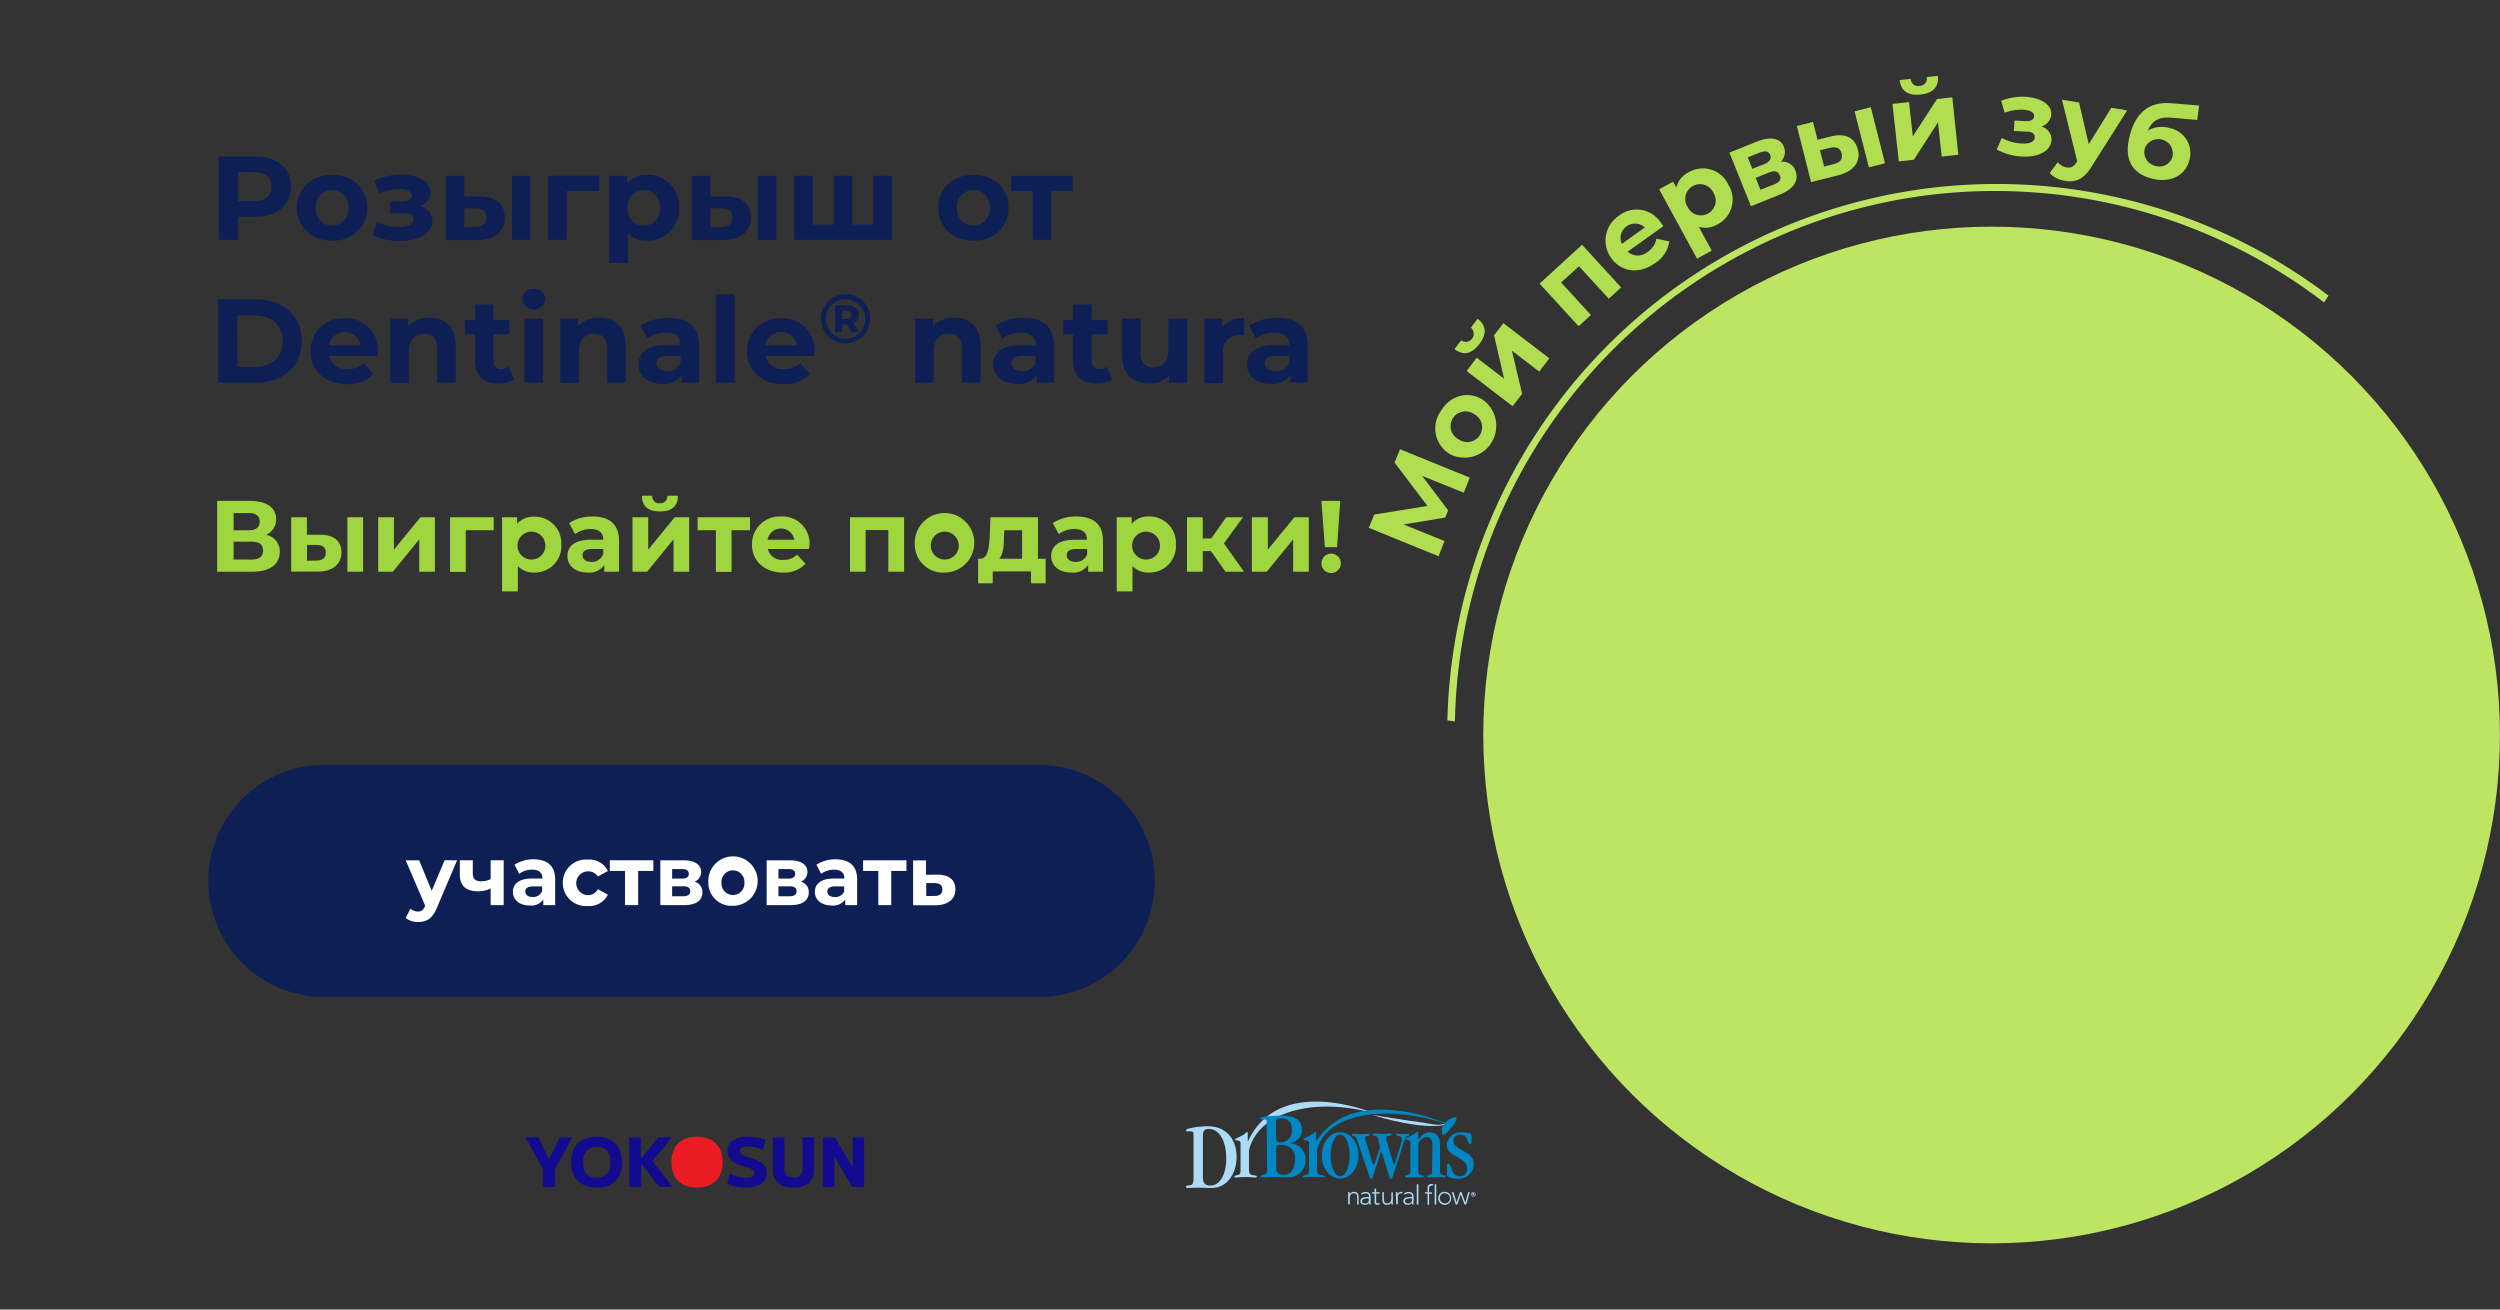 <svg xmlns="http://www.w3.org/2000/svg" xmlns:xlink="http://www.w3.org/1999/xlink" width="420" height="220" viewBox="0 0 420 220">
  <rect x="0" y="0" width="420" height="220" fill="#333333" stroke="none"/>
  <defs>
    <clipPath id="a">
      <polygon points="408.29 23.48 336.74 133.05 210.63 116.85 205.96 75.4 314.58 6.58 408.29 23.48" fill="none"/>
    </clipPath>
  </defs>
  <g>
    <circle cx="334.59" cy="123.48" r="85.4" fill="#bee562"/>
    <g clip-path="url(#a)">
      <path d="M322.31,33a90.86,90.86,0,1,0,102.9,77,91,91,0,0,0-102.9-77Zm26.18,181.56a92.29,92.29,0,1,1,34.63-12.35A92,92,0,0,1,348.49,214.51Z" fill="#bee562"/>
    </g>
    <g>
      <path d="M246.92,80.24l-1,2.54-7-2.83,4.37,5.8-.49,1.2-7,1.16,6.88,2.79-1,2.55-11.72-4.77.92-2.24L239.81,85l-5.52-7.28.91-2.25Z" fill="#b0de50"/>
      <path d="M243.61,76.3A5,5,0,0,1,242,69.15c1.57-2.67,4.49-3.55,7-2.06a5.35,5.35,0,0,1-5.41,9.21Zm4-6.75a2.49,2.49,0,1,0-2.52,4.28,2.49,2.49,0,1,0,2.52-4.28Z" fill="#b0de50"/>
      <path d="M244.35,58.65l1.12-1.46a1.35,1.35,0,0,0,1.64-2.14l1.14-1.5c1.48,1.16,1.56,2.58.27,4.26S245.86,59.78,244.35,58.65Zm9.76,9.59-7.72-5.91,1.7-2.23,4.6,3.52L251,56.34l1.57-2.05,7.72,5.91-1.7,2.22L254,58.91l1.72,7.26Z" fill="#b0de50"/>
      <path d="M258.65,47.65l7.13-6.53,6.57,7.16-2.08,1.91-5-5.46-3,2.73,5,5.46-2.06,1.89Z" fill="#b0de50"/>
      <path d="M279.44,38l-6,4.29a2.59,2.59,0,0,0,3.4,0,3.26,3.26,0,0,0,1.43-2.19l2.17.45a5.1,5.1,0,0,1-2.34,3.62c-2.73,2-5.74,1.52-7.43-.83a5,5,0,0,1,1.3-7.09A4.81,4.81,0,0,1,279,37.39C279.16,37.57,279.31,37.84,279.44,38Zm-7,3,3.89-2.79A2.43,2.43,0,0,0,272.47,41Z" fill="#b0de50"/>
      <path d="M290.35,31a4.71,4.71,0,0,1-1.84,6.72,3.85,3.85,0,0,1-3.11.38l2.17,4-2.47,1.36L278.74,31.8l2.35-1.28.54,1a3.8,3.8,0,0,1,2.07-2.58A4.71,4.71,0,0,1,290.35,31Zm-2.5,1.37a2.48,2.48,0,1,0-4.34,2.38,2.48,2.48,0,1,0,4.34-2.38Z" fill="#b0de50"/>
      <path d="M301.62,28.66c.64,1.6-.16,3.05-2.64,4.05l-4.82,1.93-3.62-9,4.61-1.85c2.26-.92,4-.6,4.54.88a2.28,2.28,0,0,1-.53,2.51A2.26,2.26,0,0,1,301.62,28.66Zm-8-2.23.77,1.93,2-.79c.91-.37,1.24-.89,1-1.53s-.86-.77-1.76-.4ZM298,31c1-.39,1.32-.9,1-1.57s-.84-.83-1.8-.45l-2.25.9.81,2Z" fill="#b0de50"/>
      <path d="M307.59,22.92c2.47-.61,4,.21,4.53,2.19s-.64,3.66-3.26,4.33l-4.6,1.15-2.39-9.42,2.71-.69.77,3Zm.53,4.64c1.05-.25,1.51-.87,1.27-1.8s-.91-1.16-2-.91l-1.64.39.7,2.74Zm5.85.56-2.4-9.42,2.72-.69,2.39,9.42Z" fill="#b0de50"/>
      <path d="M319,27.12l-1.07-9.66,2.79-.31.63,5.75,4.07-6.27,2.57-.28L329,26l-2.79.31-.63-5.75-4.05,6.27Zm.18-13.67,1.83-.2a1.22,1.22,0,0,0,1.48,1.18,1.23,1.23,0,0,0,1.2-1.48l1.87-.2c.18,1.87-.79,2.9-2.89,3.13S319.37,15.32,319.14,13.45Z" fill="#b0de50"/>
      <path d="M344.66,23.49c-.1,1.89-2.26,3-5,2.8a9.74,9.74,0,0,1-4.22-1.18l.86-1.93a7.81,7.81,0,0,0,3.36.93c1.3.08,2.13-.29,2.17-1s-.49-1-1.5-1l-2-.11.1-1.75,1.75.1c1,.05,1.53-.24,1.56-.84s-.59-1-1.84-1.08a8.13,8.13,0,0,0-3.12.5l-.58-2a9.91,9.91,0,0,1,4-.67c2.6.15,4.52,1.27,4.42,3a2.37,2.37,0,0,1-1.67,2A2.27,2.27,0,0,1,344.66,23.49Z" fill="#b0de50"/>
      <path d="M354.7,18.11l2.67.43-6,9.48c-1.33,2.16-2.75,2.65-4.48,2.36a4.33,4.33,0,0,1-2.55-1.31l1.36-1.81a2.47,2.47,0,0,0,1.47.86c.77.13,1.25-.14,1.75-.94l.05-.1-2.56-10.33,2.87.47,1.63,7Z" fill="#b0de50"/>
      <path d="M367.79,27c-.76,2.66-3.38,3.83-6.48,2.95s-4.64-3.21-3.44-7.41c1-3.67,3.25-5.48,6.87-5.2l4.71.38-.31,2.43L365,19.79c-1.13-.09-3.13-.29-4.16,2.14a4.68,4.68,0,0,1,3.72-.4A4.28,4.28,0,0,1,367.79,27ZM365,26.24a2.44,2.44,0,0,0-4.65-1.38,2.37,2.37,0,0,0,1.7,3A2.3,2.3,0,0,0,365,26.24Z" fill="#b0de50"/>
    </g>
    <g>
      <path d="M42.8,26.29c3.76,0,6.08,1.94,6.08,5.08s-2.32,5.06-6.08,5.06H40v3.86H36.74v-14Zm-.16,7.5c2,0,3-.9,3-2.42s-1-2.44-3-2.44H40v4.86Z" fill="#0e1f56"/>
      <path d="M49.88,34.91c0-3.24,2.5-5.54,5.92-5.54s5.9,2.3,5.9,5.54-2.48,5.54-5.9,5.54S49.88,38.15,49.88,34.91Zm8.66,0a2.76,2.76,0,1,0-5.5,0,2.76,2.76,0,1,0,5.5,0Z" fill="#0e1f56"/>
      <path d="M72.64,37.09c0,2.1-2.32,3.4-5.36,3.4a10.69,10.69,0,0,1-4.74-1l.84-2.18a8.76,8.76,0,0,0,3.76.82c1.44,0,2.34-.46,2.34-1.26s-.6-1.06-1.72-1.06h-2.2V33.83H67.5c1.08,0,1.68-.36,1.68-1s-.72-1.08-2.1-1.08a9.26,9.26,0,0,0-3.42.74l-.76-2.16a11,11,0,0,1,4.38-1c2.88,0,5.06,1.12,5.06,3a2.62,2.62,0,0,1-1.72,2.34A2.5,2.5,0,0,1,72.64,37.09Z" fill="#0e1f56"/>
      <path d="M80.56,33c2.82,0,4.26,1.32,4.26,3.58s-1.68,3.76-4.68,3.76l-5.24,0V29.53H78V33Zm-.7,5.12c1.2,0,1.86-.52,1.86-1.58S81.06,35,79.86,35L78,35v3.12ZM86,40.29V29.53h3.1V40.29Z" fill="#0e1f56"/>
      <path d="M100.7,29.53v2.56H95.18v8.2h-3.1V29.53Z" fill="#0e1f56"/>
      <path d="M114.06,34.91a5.22,5.22,0,0,1-5.36,5.54,4.22,4.22,0,0,1-3.22-1.28v5h-3.12V29.53h3v1.24a4.18,4.18,0,0,1,3.38-1.4A5.22,5.22,0,0,1,114.06,34.91Zm-3.16,0a2.75,2.75,0,1,0-5.48,0,2.75,2.75,0,1,0,5.48,0Z" fill="#0e1f56"/>
      <path d="M121.9,33c2.82,0,4.26,1.32,4.26,3.58s-1.68,3.76-4.68,3.76l-5.24,0V29.53h3.1V33Zm-.7,5.12c1.2,0,1.86-.52,1.86-1.58S122.4,35,121.2,35l-1.86,0v3.12Zm6.12,2.2V29.53h3.1V40.29Z" fill="#0e1f56"/>
      <path d="M146.74,29.53h3.1V40.29H133.42V29.53h3.1v8.2h3.58v-8.2h3.1v8.2h3.54Z" fill="#0e1f56"/>
      <path d="M157.62,34.91c0-3.24,2.5-5.54,5.92-5.54s5.9,2.3,5.9,5.54-2.48,5.54-5.9,5.54S157.62,38.15,157.62,34.91Zm8.66,0a2.76,2.76,0,1,0-5.5,0,2.76,2.76,0,1,0,5.5,0Z" fill="#0e1f56"/>
      <path d="M180.22,29.53v2.56h-3.64v8.2h-3.1v-8.2h-3.64V29.53Z" fill="#0e1f56"/>
      <path d="M36.66,64.29v-14H43c4.58,0,7.72,2.76,7.72,7s-3.14,7-7.72,7Zm3.24-2.66h3c2.78,0,4.6-1.66,4.6-4.34S45.64,53,42.86,53h-3Z" fill="#0e1f56"/>
      <path d="M63.44,59.79H55.3A2.87,2.87,0,0,0,58.38,62a3.65,3.65,0,0,0,2.7-1l1.66,1.8a5.64,5.64,0,0,1-4.44,1.74c-3.72,0-6.14-2.34-6.14-5.54a5.48,5.48,0,0,1,5.74-5.54A5.33,5.33,0,0,1,63.5,59C63.5,59.19,63.46,59.53,63.44,59.79ZM55.26,58h5.3a2.69,2.69,0,0,0-5.3,0Z" fill="#0e1f56"/>
      <path d="M76.58,58.13v6.16H73.46V58.61c0-1.74-.8-2.54-2.18-2.54S68.7,57,68.7,59v5.32H65.58V53.53h3v1.26a4.71,4.71,0,0,1,3.56-1.42C74.66,53.37,76.58,54.85,76.58,58.13Z" fill="#0e1f56"/>
      <path d="M86.34,63.77a4.46,4.46,0,0,1-2.54.68c-2.54,0-4-1.3-4-3.86V56.17H78.12v-2.4h1.66V51.15H82.9v2.62h2.68v2.4H82.9v4.38A1.25,1.25,0,0,0,84.24,62a2.1,2.1,0,0,0,1.26-.4Z" fill="#0e1f56"/>
      <path d="M87.72,50.29a1.78,1.78,0,0,1,1.94-1.74,1.75,1.75,0,0,1,1.94,1.68,1.95,1.95,0,0,1-3.88.06Zm.38,14V53.53h3.12V64.29Z" fill="#0e1f56"/>
      <path d="M105.12,58.13v6.16H102V58.61c0-1.74-.8-2.54-2.18-2.54S97.24,57,97.24,59v5.32H94.12V53.53h3v1.26a4.71,4.71,0,0,1,3.56-1.42C103.2,53.37,105.12,54.85,105.12,58.13Z" fill="#0e1f56"/>
      <path d="M117.46,58.15v6.14h-2.92V63a3.53,3.53,0,0,1-3.28,1.5c-2.52,0-4-1.4-4-3.26S108.58,58,111.86,58h2.48c0-1.34-.8-2.12-2.48-2.12a5.17,5.17,0,0,0-3.1,1l-1.12-2.18a8.27,8.27,0,0,1,4.64-1.3C115.56,53.37,117.46,54.89,117.46,58.15Zm-3.12,2.74v-1.1H112.2c-1.46,0-1.92.54-1.92,1.26s.66,1.3,1.76,1.3A2.3,2.3,0,0,0,114.34,60.89Z" fill="#0e1f56"/>
      <path d="M120.28,64.29V49.45h3.12V64.29Z" fill="#0e1f56"/>
      <path d="M136.78,59.79h-8.14A2.87,2.87,0,0,0,131.72,62a3.65,3.65,0,0,0,2.7-1l1.66,1.8a5.64,5.64,0,0,1-4.44,1.74c-3.72,0-6.14-2.34-6.14-5.54a5.48,5.48,0,0,1,5.74-5.54,5.33,5.33,0,0,1,5.6,5.58C136.84,59.19,136.8,59.53,136.78,59.79ZM128.6,58h5.3a2.69,2.69,0,0,0-5.3,0Z" fill="#0e1f56"/>
      <path d="M146.17,53.53a4.12,4.12,0,1,1-4.11-4.09A4,4,0,0,1,146.17,53.53Zm-.8,0A3.32,3.32,0,1,0,142,56.91,3.3,3.3,0,0,0,145.37,53.53Zm-2,.77,1,1.51h-1.22l-.85-1.3h-.8v1.3h-1.21V51.29h2c1.23,0,2,.63,2,1.61A1.46,1.46,0,0,1,143.36,54.3Zm-1.89-.7h.68c.55,0,.87-.26.87-.7s-.32-.71-.87-.71h-.68Z" fill="#0e1f56"/>
      <path d="M164.74,58.13v6.16h-3.13V58.61c0-1.74-.8-2.54-2.18-2.54s-2.58.92-2.58,2.9v5.32h-3.12V53.53h3v1.26a4.71,4.71,0,0,1,3.56-1.42C162.81,53.37,164.74,54.85,164.74,58.13Z" fill="#0e1f56"/>
      <path d="M177.08,58.15v6.14h-2.93V63a3.53,3.53,0,0,1-3.28,1.5c-2.52,0-4-1.4-4-3.26S168.19,58,171.47,58H174c0-1.34-.81-2.12-2.49-2.12a5.17,5.17,0,0,0-3.1,1l-1.12-2.18a8.27,8.27,0,0,1,4.64-1.3C175.17,53.37,177.08,54.89,177.08,58.15ZM174,60.89v-1.1h-2.15c-1.46,0-1.92.54-1.92,1.26s.66,1.3,1.76,1.3A2.32,2.32,0,0,0,174,60.89Z" fill="#0e1f56"/>
      <path d="M186.83,63.77a4.46,4.46,0,0,1-2.54.68c-2.54,0-4-1.3-4-3.86V56.17h-1.66v-2.4h1.66V51.15h3.12v2.62h2.68v2.4h-2.68v4.38A1.25,1.25,0,0,0,184.73,62a2.1,2.1,0,0,0,1.26-.4Z" fill="#0e1f56"/>
      <path d="M196.31,53.53h3.13V64.29h-3V63a4.35,4.35,0,0,1-3.34,1.44c-2.7,0-4.6-1.52-4.6-4.84V53.53h3.12v5.62c0,1.8.8,2.6,2.18,2.6s2.48-.92,2.48-2.9Z" fill="#0e1f56"/>
      <path d="M205.31,55a4.34,4.34,0,0,1,3.7-1.58v2.88c-.26,0-.46,0-.7,0-1.72,0-2.86.94-2.86,3v5.08h-3.12V53.53h3Z" fill="#0e1f56"/>
      <path d="M219.7,58.15v6.14h-2.93V63a3.53,3.53,0,0,1-3.28,1.5c-2.52,0-4-1.4-4-3.26S210.81,58,214.09,58h2.48c0-1.34-.8-2.12-2.48-2.12a5.17,5.17,0,0,0-3.1,1l-1.12-2.18a8.27,8.27,0,0,1,4.64-1.3C217.79,53.37,219.7,54.89,219.7,58.15Zm-3.13,2.74v-1.1h-2.14c-1.46,0-1.92.54-1.92,1.26s.66,1.3,1.76,1.3A2.3,2.3,0,0,0,216.57,60.89Z" fill="#0e1f56"/>
    </g>
    <g>
      <path d="M47,92.7c0,2.08-1.62,3.35-4.63,3.35H36.48V84.15H42c2.76,0,4.39,1.11,4.39,3.08a2.79,2.79,0,0,1-1.69,2.62A2.81,2.81,0,0,1,47,92.7Zm-7.75-6.51v2.89h2.56c1.19,0,1.82-.49,1.82-1.44s-.63-1.45-1.82-1.45Zm3,7.82c1.28,0,1.94-.49,1.94-1.53S43.52,91,42.24,91h-3v3Z" fill="#9fd53f"/>
      <path d="M53.75,89.83c2.4,0,3.62,1.12,3.62,3s-1.42,3.2-4,3.2l-4.45,0V86.9h2.64v2.93Zm-.59,4.35c1,0,1.58-.44,1.58-1.34s-.56-1.28-1.58-1.29l-1.58,0v2.65Zm5.2,1.87V86.9H61v9.15Z" fill="#9fd53f"/>
      <path d="M63.54,96.05V86.9h2.64v5.44l4.45-5.44h2.43v9.15H70.43V90.61L66,96.05Z" fill="#9fd53f"/>
      <path d="M82.94,86.9v2.18H78.25v7H75.61V86.9Z" fill="#9fd53f"/>
      <path d="M94.3,91.48a4.44,4.44,0,0,1-4.56,4.71A3.6,3.6,0,0,1,87,95.1v4.25H84.35V86.9h2.52V88a3.55,3.55,0,0,1,2.87-1.19A4.44,4.44,0,0,1,94.3,91.48Zm-2.69,0A2.34,2.34,0,1,0,89.28,94,2.31,2.31,0,0,0,91.61,91.48Z" fill="#9fd53f"/>
      <path d="M104,90.83v5.22h-2.48V94.91a3,3,0,0,1-2.79,1.28c-2.14,0-3.4-1.19-3.4-2.77s1.12-2.74,3.91-2.74h2.11c0-1.14-.68-1.8-2.11-1.8a4.4,4.4,0,0,0-2.63.85l-1-1.86a7.09,7.09,0,0,1,3.94-1.1C102.35,86.77,104,88.06,104,90.83Zm-2.65,2.33v-.93H99.5c-1.26,0-1.63.46-1.63,1.07s.54,1.1,1.48,1.1A2,2,0,0,0,101.3,93.16Z" fill="#9fd53f"/>
      <path d="M106.26,96.05V86.9h2.64v5.44l4.45-5.44h2.43v9.15h-2.63V90.61l-4.44,5.44Zm1.59-12.77h1.73a1.14,1.14,0,0,0,1.26,1.26,1.16,1.16,0,0,0,1.27-1.26h1.77c0,1.77-1,2.64-3,2.64S107.86,85.05,107.85,83.28Z" fill="#9fd53f"/>
      <path d="M126,86.9v2.18h-3.1v7h-2.63v-7H117.2V86.9Z" fill="#9fd53f"/>
      <path d="M135.89,92.23H129a2.43,2.43,0,0,0,2.61,1.83,3.13,3.13,0,0,0,2.3-.88l1.41,1.53a4.79,4.79,0,0,1-3.77,1.48c-3.17,0-5.22-2-5.22-4.71a4.65,4.65,0,0,1,4.88-4.71A4.53,4.53,0,0,1,136,91.51C136,91.72,135.91,92,135.89,92.23Zm-6.95-1.55h4.51a2.29,2.29,0,0,0-4.51,0Z" fill="#9fd53f"/>
      <path d="M142.8,86.9h9.09v9.15h-2.65v-7h-3.81v7H142.8Z" fill="#9fd53f"/>
      <path d="M153.69,91.48a5,5,0,1,1,5,4.71A4.71,4.71,0,0,1,153.69,91.48Zm7.36,0A2.34,2.34,0,1,0,158.73,94,2.31,2.31,0,0,0,161.05,91.48Z" fill="#9fd53f"/>
      <path d="M174.37,93.87h1.3V98h-2.46v-2h-6.43v2h-2.46V93.87h.37c1.26,0,1.48-1.81,1.58-3.8l.12-3.17h8Zm-5.7-3.62c0,1.55-.17,2.94-.81,3.62h3.85V89.08h-3Z" fill="#9fd53f"/>
      <path d="M185.3,90.83v5.22h-2.49V94.91A3,3,0,0,1,180,96.19c-2.15,0-3.4-1.19-3.4-2.77s1.12-2.74,3.91-2.74h2.1c0-1.14-.68-1.8-2.1-1.8a4.41,4.41,0,0,0-2.64.85l-1-1.86a7.09,7.09,0,0,1,3.94-1.1C183.7,86.77,185.3,88.06,185.3,90.83Zm-2.66,2.33v-.93h-1.8c-1.26,0-1.63.46-1.63,1.07s.54,1.1,1.48,1.1A2,2,0,0,0,182.64,93.16Z" fill="#9fd53f"/>
      <path d="M197.55,91.48A4.43,4.43,0,0,1,193,96.19a3.6,3.6,0,0,1-2.74-1.09v4.25h-2.65V86.9h2.51V88A3.57,3.57,0,0,1,193,86.77,4.43,4.43,0,0,1,197.55,91.48Zm-2.68,0A2.34,2.34,0,1,0,192.54,94,2.32,2.32,0,0,0,194.87,91.48Z" fill="#9fd53f"/>
      <path d="M205.88,96.05l-2.45-3.47h-1.37v3.47h-2.65V86.9h2.65v3.56h1.43L206,86.9h2.82l-3.2,4.39L209,96.05Z" fill="#9fd53f"/>
      <path d="M210.32,96.05V86.9H213v5.44l4.45-5.44h2.43v9.15h-2.63V90.61l-4.44,5.44Z" fill="#9fd53f"/>
      <path d="M222,94.64a1.63,1.63,0,0,1,3.26,0,1.63,1.63,0,0,1-3.26,0Zm.58-2.72L222,84.15h3.16l-.53,7.77Z" fill="#9fd53f"/>
    </g>
    <path d="M35,148a19.5,19.5,0,0,1,19.5-19.5h120a19.5,19.5,0,0,1,0,39H54.5A19.5,19.5,0,0,1,35,148Z" fill="#0e1f56"/>
    <g>
      <path d="M74.69,144.53h2.1l-3.4,8c-.75,1.83-1.77,2.37-3.13,2.37a3.37,3.37,0,0,1-2.11-.68l.81-1.56a1.93,1.93,0,0,0,1.23.48c.6,0,.94-.27,1.22-.94l0-.09-3.25-7.57h2.26l2.11,5.11Z" fill="#fff"/>
      <path d="M82.43,144.53h2.19v7.53H82.43v-2.8a4.65,4.65,0,0,1-2.1.48c-2,0-3.08-.87-3.08-2.85v-2.36h2.18v2.22c0,.94.52,1.31,1.39,1.31a3.66,3.66,0,0,0,1.61-.37Z" fill="#fff"/>
      <path d="M93.27,147.76v4.3h-2v-.94a2.46,2.46,0,0,1-2.3,1c-1.76,0-2.8-1-2.8-2.28s.93-2.25,3.23-2.25h1.73c0-.94-.56-1.49-1.73-1.49a3.71,3.71,0,0,0-2.18.7l-.78-1.53a5.9,5.9,0,0,1,3.25-.91C92,144.41,93.27,145.48,93.27,147.76Zm-2.19,1.92v-.77H89.6c-1,0-1.35.38-1.35.88s.45.91,1.22.91A1.6,1.6,0,0,0,91.08,149.68Z" fill="#fff"/>
      <path d="M94.55,148.29a3.89,3.89,0,0,1,4.2-3.88,3.47,3.47,0,0,1,3.38,1.92l-1.68.91a2,2,0,1,0-1.71,3.14,1.89,1.89,0,0,0,1.71-1l1.68.93a3.5,3.5,0,0,1-3.38,1.9A3.89,3.89,0,0,1,94.55,148.29Z" fill="#fff"/>
      <path d="M109.76,144.53v1.79h-2.55v5.74H105v-5.74h-2.55v-1.79Z" fill="#fff"/>
      <path d="M118,149.92c0,1.33-1,2.14-3.06,2.14h-4v-7.53h3.85c1.89,0,3,.71,3,1.94a1.76,1.76,0,0,1-1.11,1.66A1.74,1.74,0,0,1,118,149.92ZM112.92,146v1.61h1.65c.76,0,1.15-.28,1.15-.81s-.39-.8-1.15-.8Zm1.84,4.57c.79,0,1.2-.27,1.2-.83s-.36-.84-1.16-.84h-1.88v1.67Z" fill="#fff"/>
      <path d="M119,148.29a4.15,4.15,0,1,1,4.15,3.88A3.88,3.88,0,0,1,119,148.29Zm6.06,0a1.93,1.93,0,1,0-3.85,0,1.93,1.93,0,1,0,3.85,0Z" fill="#fff"/>
      <path d="M135.87,149.92c0,1.33-1,2.14-3.07,2.14h-4v-7.53h3.85c1.89,0,3,.71,3,1.94a1.76,1.76,0,0,1-1.1,1.66A1.75,1.75,0,0,1,135.87,149.92ZM130.78,146v1.61h1.66c.75,0,1.15-.28,1.15-.81s-.4-.8-1.15-.8Zm1.84,4.57c.8,0,1.2-.27,1.2-.83s-.36-.84-1.16-.84h-1.88v1.67Z" fill="#fff"/>
      <path d="M144,147.76v4.3h-2v-.94a2.47,2.47,0,0,1-2.3,1c-1.76,0-2.8-1-2.8-2.28s.93-2.25,3.22-2.25h1.74c0-.94-.56-1.49-1.74-1.49a3.7,3.7,0,0,0-2.17.7l-.78-1.53a5.88,5.88,0,0,1,3.25-.91C142.73,144.41,144,145.48,144,147.76Zm-2.18,1.92v-.77h-1.48c-1,0-1.35.38-1.35.88s.45.91,1.22.91A1.6,1.6,0,0,0,141.86,149.68Z" fill="#fff"/>
      <path d="M152.28,144.53v1.79h-2.55v5.74h-2.17v-5.74H145v-1.79Z" fill="#fff"/>
      <path d="M157.51,146.94c2,0,3,.92,3,2.5s-1.23,2.64-3.33,2.64l-3.78,0v-7.53h2.17v2.41Zm-.49,3.58c.84,0,1.3-.36,1.3-1.11s-.46-1-1.3-1.06h-1.41v2.18Z" fill="#fff"/>
    </g>
    <g>
      <path d="M91.21,199.4v-2.94l-2.92-5.38h2.15l1.77,3.71h0L94,191.08h2.14l-2.91,5.38v2.94Z" fill="#120a8f"/>
      <path d="M100.25,199.51a4.93,4.93,0,0,1-2.32-.51,3.58,3.58,0,0,1-1.49-1.47,5.4,5.4,0,0,1,0-4.58,3.58,3.58,0,0,1,1.49-1.47,4.93,4.93,0,0,1,2.32-.51,4.82,4.82,0,0,1,2.3.51A3.5,3.5,0,0,1,104,193a5.3,5.3,0,0,1,0,4.58,3.5,3.5,0,0,1-1.48,1.47A4.85,4.85,0,0,1,100.25,199.51Zm0-1.67a2.5,2.5,0,0,0,1.26-.3,1.88,1.88,0,0,0,.79-.88,3.36,3.36,0,0,0,.27-1.42,3.28,3.28,0,0,0-.27-1.41,1.88,1.88,0,0,0-.79-.88,2.4,2.4,0,0,0-1.26-.31A2.45,2.45,0,0,0,99,193a1.93,1.93,0,0,0-.79.88,3.41,3.41,0,0,0-.26,1.41,3.53,3.53,0,0,0,.26,1.42,2.1,2.1,0,0,0,.79.88A2.55,2.55,0,0,0,100.25,197.84Z" fill="#120a8f"/>
      <path d="M105.72,199.4v-8.32h1.94v3.6h0l2.94-3.6h2.28l-3.26,4,3.37,4.3h-2.28l-3-3.88h0v3.88Z" fill="#120a8f"/>
      <path d="M125.27,199.51a8.23,8.23,0,0,1-1.72-.18,5.25,5.25,0,0,1-1.38-.51l.43-1.68a5.7,5.7,0,0,0,.88.38,8,8,0,0,0,1,.27,4.7,4.7,0,0,0,.92.09,1.8,1.8,0,0,0,1-.21.69.69,0,0,0,.34-.62.55.55,0,0,0-.1-.35,1,1,0,0,0-.33-.29,4.35,4.35,0,0,0-.59-.25l-.89-.27a6.32,6.32,0,0,1-1.13-.4,3.41,3.41,0,0,1-.81-.55,2,2,0,0,1-.5-.7,2.5,2.5,0,0,1-.16-.89,2,2,0,0,1,.88-1.77,4.4,4.4,0,0,1,2.53-.61,8.56,8.56,0,0,1,1.59.15,5.93,5.93,0,0,1,1.37.38l-.42,1.68a5.49,5.49,0,0,0-1.26-.42,5.14,5.14,0,0,0-1.3-.16,2.14,2.14,0,0,0-1,.19.59.59,0,0,0-.33.56.74.74,0,0,0,.09.36,1.07,1.07,0,0,0,.3.3,4,4,0,0,0,.56.25c.23.08.51.17.84.26a8.67,8.67,0,0,1,1.2.45,3.18,3.18,0,0,1,.84.52,2,2,0,0,1,.51.68,2.06,2.06,0,0,1,.17.88,2.09,2.09,0,0,1-.9,1.82A4.4,4.4,0,0,1,125.27,199.51Z" fill="#120a8f"/>
      <path d="M133.3,199.51a3.82,3.82,0,0,1-2.58-.77,2.9,2.9,0,0,1-.87-2.27v-5.39h1.94v5a2.06,2.06,0,0,0,.34,1.36,1.46,1.46,0,0,0,1.17.38,1.51,1.51,0,0,0,1.18-.38,2.06,2.06,0,0,0,.34-1.36v-5h1.94v5.39a2.9,2.9,0,0,1-.88,2.27A3.8,3.8,0,0,1,133.3,199.51Z" fill="#120a8f"/>
      <path d="M138.24,199.4v-8.32h2l3,5h0v-5h1.94v8.32h-2l-3-5.05h0v5.05Z" fill="#120a8f"/>
      <path d="M117.1,199.51a4.92,4.92,0,0,1-2.31-.51,3.58,3.58,0,0,1-1.49-1.47,5.4,5.4,0,0,1,0-4.58,3.58,3.58,0,0,1,1.49-1.47,4.89,4.89,0,0,1,2.31-.51,4.8,4.8,0,0,1,2.3.51,3.52,3.52,0,0,1,1.49,1.47,5.3,5.3,0,0,1,0,4.58A3.52,3.52,0,0,1,119.4,199,4.8,4.8,0,0,1,117.1,199.51Z" fill="#ec1c24" fill-rule="evenodd"/>
    </g>
    <g>
      <path d="M209.64,191.8c5.2-11.48,21.11-4.8,21.11-4.8-10.78-2.9-19.62.24-20.92,6.31v3.22c0,.58.18.83.68.9s.64.11.64.24a.16.16,0,0,1-.18.15c-.26,0-.79-.07-1.74-.07s-1.35.07-1.64.07c-.11,0-.21,0-.21-.14s.08-.17.49-.26.54-.26.54-.79v-4.57c0-.38-.3-.42-.56-.46s-.37-.06-.37-.19.29-.14,1.24-.67c.66-.37.66-.58.79-.58s.11.13.11.38v1.26s0,.08,0,.06" fill="#addbf5"/>
      <path d="M221.07,191.8c6.51-10.17,22.49-2.82,22.49-2.82-11.11-3.75-21-1.74-22.3,4.33v3.22c0,.58.18.83.68.9s.64.11.64.24a.14.14,0,0,1,0,.06.1.1,0,0,1,0,.05l-.05,0h-.07c-.26,0-.79-.06-1.74-.06s-1.34.06-1.64.06c-.11,0-.2,0-.2-.13s.08-.17.48-.26.55-.26.55-.79v-4.57c0-.38-.31-.42-.57-.46s-.37-.06-.37-.19.29-.14,1.24-.67c.66-.37.66-.58.79-.58s.12.13.12.38v1.26s0,.07,0,.06" fill="#0086c2"/>
      <path d="M200.51,190.6c0-.43-.11-.53-.52-.53-.19,0-.37,0-.5,0s-.24,0-.24-.2c0-.34,2.35-.66,3.64-.66,3,0,4.86,2,4.86,5.22,0,2.27-1.26,5.16-4.31,5.16-.7,0-1.32-.06-1.94-.06-1.3,0-1.75.06-2.09.06a.18.18,0,0,1-.16-.2c0-.18.08-.21.57-.25s.69-.28.69-1.15Zm1.58,7.29c0,.91.43,1.28,1.27,1.28,1.66,0,2.65-2,2.65-4.5,0-3-1.16-5-2.92-5-.62,0-1,.23-1,1Z" fill="#addbf5"/>
      <path d="M212.81,188.4c0-.2-.1-.33-.37-.33H212c-.11,0-.2,0-.2-.18s.16-.24.39-.26a24,24,0,0,1,3.17-.2c2.15,0,3.37.74,3.37,2.34,0,1.3-.79,1.89-2,2.3v0a2.75,2.75,0,0,1,2.62,2.73,2.91,2.91,0,0,1-2.79,3c-.71,0-1.32-.06-2.4-.06s-1.58.06-2,.06-.35-.06-.35-.17.08-.15.41-.27c.53-.17.65-.22.65-.66Zm1.58,2.88c0,.55.16.61.63.61a1.88,1.88,0,0,0,2-2.15,1.69,1.69,0,0,0-1.8-1.87c-.74,0-.87.24-.87.66Zm0,4.89c0,.77.36,1.19,1.29,1.19s1.87-.64,1.87-2.6a2.16,2.16,0,0,0-2.29-2.41c-.74,0-.87.09-.87.44Z" fill="#0086c2"/>
      <path d="M225.15,198c-1.79,0-3.09-1.81-3.09-3.89s1.3-3.89,3.09-3.89,3.08,1.82,3.08,3.89-1.3,3.89-3.08,3.89m1.6-3.89c0-1.49-.56-3.5-1.6-3.5s-1.61,2-1.61,3.5.56,3.51,1.61,3.51S226.75,195.61,226.75,194.11Z" fill="#0086c2"/>
      <path d="M231.55,191.38c-.18-.48-.32-.53-.58-.56s-.31,0-.31-.2a.19.19,0,0,1,0-.08l.06-.07.08-.05h.09c.44,0,.7.07,1.48.07.41,0,.94-.07,1.14-.07s.26.07.26.2-.08.16-.42.19-.48.16-.48.37a2.14,2.14,0,0,0,.11.56l1.1,3.7c.05.14.08.19.14.19s.08,0,.13-.19l.93-3.07a6.21,6.21,0,0,0,.25-.94c0-.32-.16-.46-.53-.56s-.42-.11-.42-.26a.19.19,0,0,1,0-.08.16.16,0,0,1,0-.07l.07,0h.07c.2,0,.6.07,1,.07s.68-.07.86-.07.19,0,.19.2-.11.11-.34.19a1.1,1.1,0,0,0-.29.28,1,1,0,0,0-.16.36l-2,6.16c-.06.21-.11.4-.29.4s-.22-.19-.29-.36l-1.17-3.82c-.07-.21-.1-.27-.16-.27s-.12.08-.18.27l-1.26,3.83c0,.16-.09.37-.26.37s-.23-.21-.29-.37l-2.11-6.24c-.14-.45-.16-.47-.61-.6-.11,0-.24-.06-.24-.19s.11-.2.32-.2.64.07,1.23.07c.26,0,1-.07,1.17-.07s.24.07.24.2,0,.14-.32.19-.42.11-.42.31a2.18,2.18,0,0,0,.15.61l1.1,3.62c.08.26.1.29.17.29s.12-.07.2-.27l.89-2.73Z" fill="#0086c2"/>
      <path d="M240.65,192.33c0-.93-.42-1.3-1-1.3a1.54,1.54,0,0,0-1.38,1.2v4.49c0,.5.19.62.53.72s.37.15.37.23,0,.16-.19.16c-.31,0-.75-.07-1.41-.07s-1,.07-1.26.07-.27,0-.27-.18.13-.19.34-.24c.43-.1.56-.21.56-.76v-4.51c0-.49-.08-.53-.34-.62s-.48,0-.48-.17.33-.2,1-.55c.92-.5.82-.68,1-.68s.13.07.13.27v1.11h0c.53-.64,1-1.27,1.9-1.27s1.77.54,1.77,2v4.6a.53.53,0,0,0,.53.58c.32.07.37.13.37.27s-.08.13-.21.13-.56-.07-1.38-.07c-.39,0-.8.07-1.18.07-.19,0-.29-.05-.29-.16s0-.17.27-.23c.48-.14.56-.22.56-.58Z" fill="#0086c2"/>
      <path d="M243.09,195.8c0-.21.08-.3.25-.3s.24.14.45.74c.28.85.72,1.38,1.49,1.38s1.19-.61,1.19-1.4c0-1.88-3.41-1.8-3.41-3.84a2.34,2.34,0,0,1,2.48-2.16,4.67,4.67,0,0,1,1.48.23c.19.08.21.17.21,1.14,0,.53,0,.61-.29.61-.45,0-.21-1.58-1.66-1.58a1,1,0,0,0-.42.06,1.1,1.1,0,0,0-.37.23,1,1,0,0,0-.23.36.87.87,0,0,0-.07.42c0,1.7,3.41,1.5,3.41,3.93a2.56,2.56,0,0,1-2.83,2.4c-.68,0-1.68-.27-1.68-.55Z" fill="#0086c2"/>
      <path d="M241.13,189.16c2.34-.09,1.58-.4,1.58-.4-1.31.48-2.22,0-4.23-.24s-7.89-1.21-7.89-1.21,6,2,10.56,1.85" fill="#addbf5"/>
      <path d="M243.84,189.46c.63-.83,1-1.61.81-1.75s-1.3.22-1.94,1a1.87,1.87,0,0,0-.36,1.94c.18.15.85-.41,1.49-1.23" fill="#0086c2"/>
      <path d="M247.13,200.63a.37.37,0,0,1,.06-.21.4.4,0,0,1,.17-.15.34.34,0,0,1,.22,0,.35.35,0,0,1,.2.1.43.43,0,0,1,.11.2.55.55,0,0,1,0,.22.35.35,0,0,1-.15.17.37.37,0,0,1-.21.06l-.14,0a.33.33,0,0,1-.21-.21A.32.32,0,0,1,247.13,200.63Zm.68,0a.26.26,0,0,0-.05-.17.28.28,0,0,0-.13-.11.37.37,0,0,0-.18,0,.31.31,0,0,0-.15.08.3.3,0,0,0-.08.16.32.32,0,0,0,0,.17.38.38,0,0,0,.11.14.34.34,0,0,0,.17,0l.11,0a.21.21,0,0,0,.1-.06.22.22,0,0,0,.07-.09.36.36,0,0,0,0-.11Zm-.13.19h-.1l-.05-.1h-.06v.1h-.1v-.38h.14l.09,0a.16.16,0,0,1,.06.08.14.14,0,0,1,0,.09.12.12,0,0,1,0,.07Zm-.16-.17h0l0,0s0,0,0,0v0a0,0,0,0,0,0,0s0,0,0,0l0,0h-.07v.14Z" fill="#addbf5"/>
      <path d="M226.48,200.87c0-.16,0-.48,0-.59h.26a1.69,1.69,0,0,0,0,.37h0a.81.81,0,0,1,.3-.31.69.69,0,0,1,.41-.11c.65,0,.8.44.8.89v1.24H228v-1.22c0-.34-.09-.67-.53-.67s-.71.27-.71.85v1h-.27Z" fill="#addbf5"/>
      <path d="M230.28,201.49a6.33,6.33,0,0,0,0,.87h-.27c0-.11,0-.22,0-.34a.77.77,0,0,1-.31.31.68.68,0,0,1-.42.08c-.36,0-.73-.17-.73-.61,0-.64.74-.7,1.15-.7H230V201c0-.37-.25-.51-.58-.51a1,1,0,0,0-.64.23l-.15-.18a1.2,1.2,0,0,1,.79-.29c.5,0,.83.22.83.75Zm-.54-.17c-.45,0-.9.11-.9.47a.33.33,0,0,0,0,.16.41.41,0,0,0,.1.13l.15.08a.49.49,0,0,0,.17,0,.7.7,0,0,0,.29,0,.64.64,0,0,0,.25-.15.58.58,0,0,0,.15-.25.55.55,0,0,0,0-.28v-.14Z" fill="#addbf5"/>
      <path d="M231.79,200.52h-.59v1.36a.2.2,0,0,0,0,.11.17.17,0,0,0,.06.1l.1.07h.12a.78.78,0,0,0,.3-.07l0,.24a1,1,0,0,1-.35.07.5.5,0,0,1-.21,0,.66.66,0,0,1-.17-.12.57.57,0,0,1-.12-.18.44.44,0,0,1,0-.2v-1.37h-.45v-.24h.45v-.6h.26v.6h.6Z" fill="#addbf5"/>
      <path d="M234,201.78c0,.15,0,.47,0,.58h-.26a1.58,1.58,0,0,0,0-.36.86.86,0,0,1-.29.31.77.77,0,0,1-.42.1c-.65,0-.79-.44-.79-.89v-1.24h.26v1.23c0,.33.1.66.53.66s.72-.28.72-.85v-1H234Z" fill="#addbf5"/>
      <path d="M234.51,200.87c0-.16,0-.48,0-.59h.27a2.3,2.3,0,0,0,0,.37.71.71,0,0,1,.65-.42l.16,0,0,.26a.17.17,0,0,0-.1,0,.66.66,0,0,0-.28,0,.63.63,0,0,0-.23.16.58.58,0,0,0-.14.24.67.67,0,0,0,0,.28v1.14h-.27Z" fill="#addbf5"/>
      <path d="M237.49,201.49a5.07,5.07,0,0,0,0,.87h-.26c0-.11,0-.22,0-.34a.77.77,0,0,1-.31.31.69.69,0,0,1-.42.08c-.36,0-.74-.17-.74-.61,0-.64.75-.7,1.15-.7h.32V201c0-.37-.26-.51-.58-.51a1,1,0,0,0-.64.23l-.16-.18a1.21,1.21,0,0,1,.8-.29c.5,0,.82.22.82.75Zm-.55-.17c-.44,0-.9.11-.9.47a1,1,0,0,0,.05.16.69.69,0,0,0,.11.13l.15.08a.47.47,0,0,0,.17,0,.74.74,0,0,0,.29,0,.61.61,0,0,0,.24-.15.6.6,0,0,0,.16-.25.67.67,0,0,0,0-.28v-.14Z" fill="#addbf5"/>
      <path d="M239.84,200.52h-.43v-.24h.43v-.68a.74.74,0,0,1,0-.26.65.65,0,0,1,.13-.23.54.54,0,0,1,.22-.15.57.57,0,0,1,.25-.06.87.87,0,0,1,.32.06l-.06.23a.51.51,0,0,0-.24,0c-.25,0-.37.18-.37.55v.58h.49v.24h-.49v1.85h-.26Z" fill="#addbf5"/>
      <rect x="238.02" y="198.96" width="0.27" height="3.4" fill="#addbf5"/>
      <rect x="241.02" y="198.96" width="0.27" height="3.4" fill="#addbf5"/>
      <path d="M242.72,200.23a1.11,1.11,0,0,1,.61.18,1.07,1.07,0,0,1,.4.49,1.12,1.12,0,0,1-.24,1.2,1.18,1.18,0,0,1-.56.3,1.05,1.05,0,0,1-.63-.07,1.07,1.07,0,0,1-.49-.4,1.1,1.1,0,0,1-.19-.61,1.2,1.2,0,0,1,.07-.42,1.31,1.31,0,0,1,.24-.37,1.07,1.07,0,0,1,.79-.3m0,1.94a.83.83,0,0,0,.48-.13.88.88,0,0,0,.32-.37.84.84,0,0,0-.17-.94.88.88,0,0,0-.43-.24.94.94,0,0,0-.5,0,.91.91,0,0,0-.38.32.8.8,0,0,0-.15.47,1,1,0,0,0,.05.33.84.84,0,0,0,.18.28.8.8,0,0,0,.27.18A1,1,0,0,0,242.72,202.17Z" fill="#addbf5"/>
      <polygon points="246.66 200.28 246.17 202.02 246.16 202.02 245.54 200.28 245.28 200.28 244.71 202.02 244.7 202.02 244.19 200.28 243.9 200.28 244.55 202.36 244.83 202.36 245.41 200.66 245.42 200.66 246.04 202.36 246.32 202.36 246.93 200.28 246.66 200.28" fill="#addbf5"/>
    </g>
  </g>
</svg>

